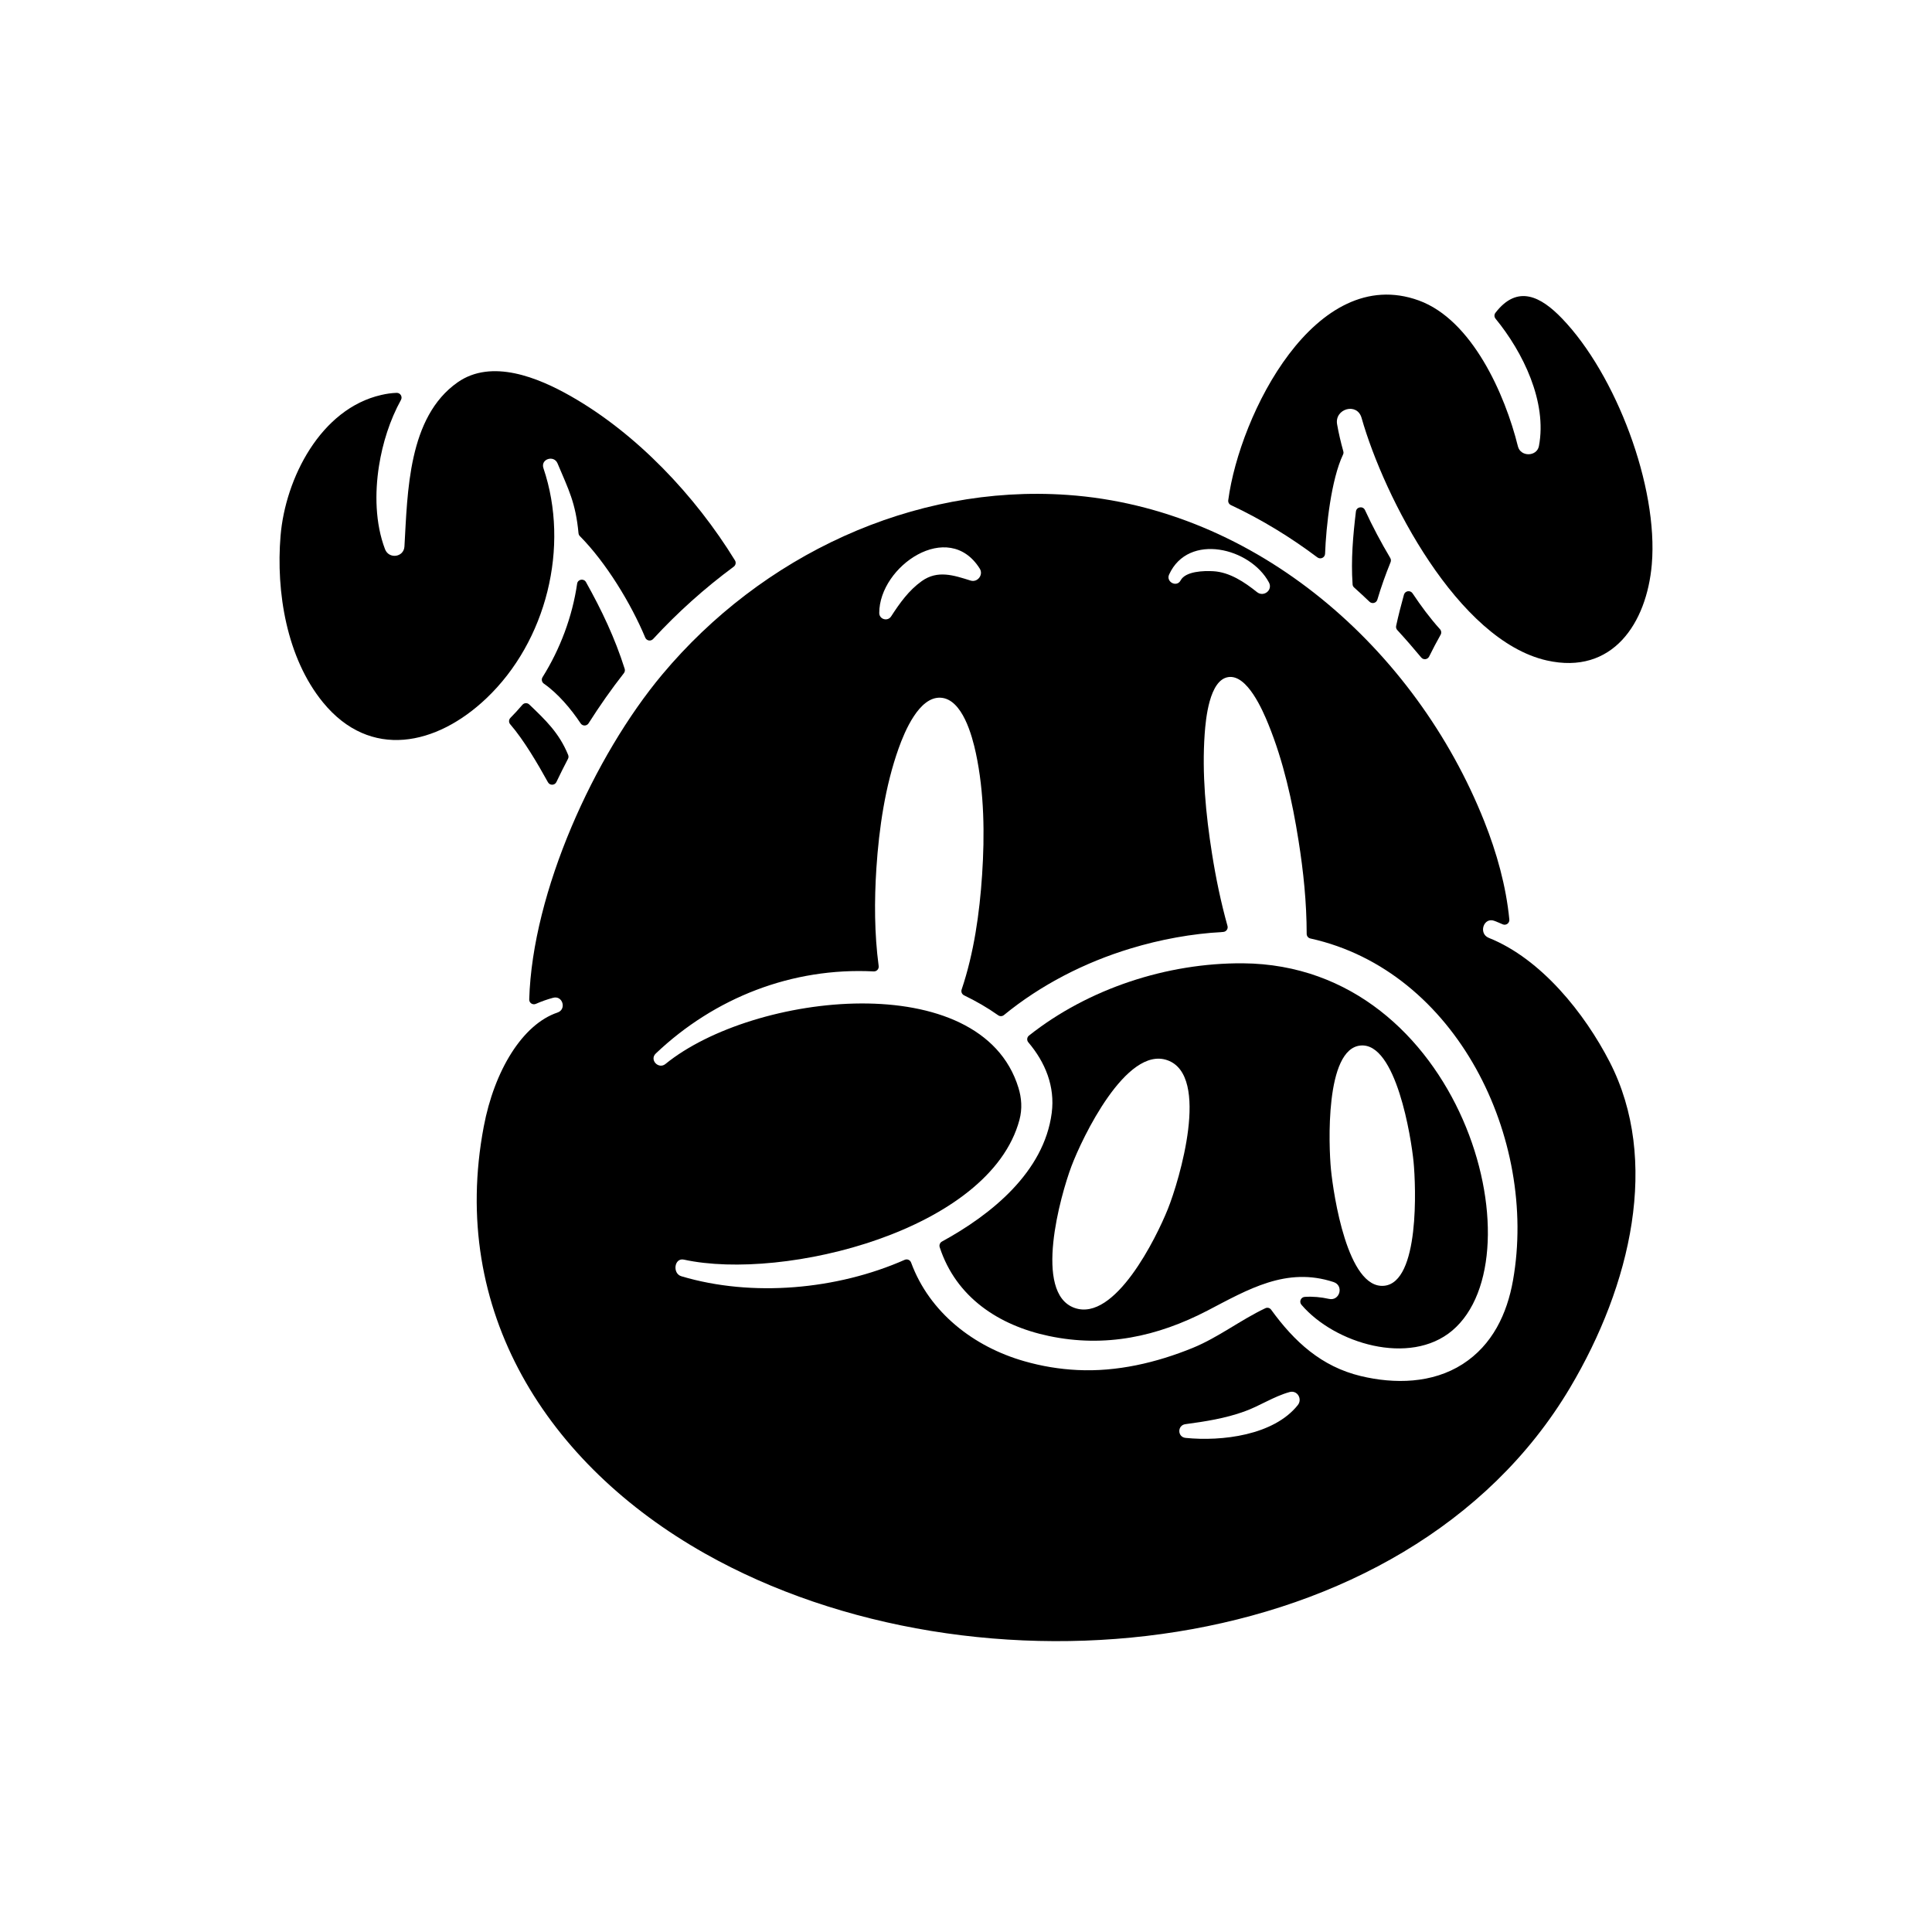 <?xml version="1.0" encoding="UTF-8"?>
<!-- Uploaded to: ICON Repo, www.svgrepo.com, Generator: ICON Repo Mixer Tools -->
<svg fill="#000000" width="800px" height="800px" version="1.1" viewBox="144 144 512 512" xmlns="http://www.w3.org/2000/svg">
 <g fill-rule="evenodd">
  <path d="m284.25 408.85c0.828-28.418 17.168-64.488 35.281-86.137 26.262-31.371 66.227-50.43 107.34-47.555 50.184 3.504 92.348 40.848 110.49 86.539 3.289 8.281 5.762 17.082 6.629 25.977 0.094 0.961-0.867 1.668-1.762 1.281-0.715-0.324-1.434-0.613-2.172-0.906-2.875-1.117-4.344 3.363-1.512 4.496 13.887 5.543 25.41 19.988 32.047 32.898 13.359 26.008 5.66 59.102-10.516 86.324-43.617 73.406-157.61 84.348-229.22 43.949-41.91-23.648-67.895-64.395-58.656-113.15 2.809-14.887 10.289-27.117 19.539-30.23 2.473-0.82 1.395-4.598-1.156-3.914-1.551 0.418-3.07 0.953-4.551 1.605-0.855 0.391-1.816-0.238-1.781-1.176zm95.91-101.5c2.273-3.512 4.676-6.894 8.117-9.352 4.211-3 8.484-1.535 12.941-0.141 1.828 0.574 3.457-1.52 2.434-3.156-8.297-13.25-26.641-0.652-26.641 11.738 0 1.707 2.234 2.336 3.148 0.91zm76.707-9.523c1.309-2.473 6.203-2.59 8.668-2.449 4.344 0.25 8.289 2.898 11.578 5.535 1.754 1.41 4.258-0.52 3.172-2.551-4.902-9.188-21.355-13.289-26.457-2.109-0.898 1.953 2 3.496 3.039 1.574zm28.898 215.08c-4.219 1.164-7.934 3.707-12.051 5.172-4.992 1.801-10.305 2.637-15.539 3.336-2.203 0.27-2.188 3.434 0.031 3.644 9.547 0.969 23.348-0.668 29.727-8.699 1.27-1.602-0.113-4.012-2.168-3.453zm-17.617-121.93c-8.312 0.457-16.586 1.969-24.562 4.394-12.09 3.66-23.75 9.621-33.535 17.633-0.449 0.363-1.055 0.387-1.535 0.047-2.844-2.016-5.879-3.754-9.02-5.273-0.574-0.285-0.859-0.938-0.652-1.535 3.258-9.66 4.754-20.254 5.422-30.395 0.707-10.578 0.574-21.867-1.652-32.266-0.969-4.512-3.551-14.32-9.305-14.68-5.738-0.355-9.598 9.035-11.156 13.398-3.574 10.012-5.203 21.199-5.902 31.789-0.559 8.59-0.535 17.359 0.605 25.91 0.109 0.797-0.527 1.473-1.316 1.434-21.602-1.094-42.148 6.941-57.75 21.758-1.754 1.676 0.73 4.258 2.551 2.785 23.309-18.973 83.695-25.922 93.559 6.297 0.82 2.676 1.055 5.543 0.262 8.516-7.84 29.277-62.379 42.816-88.93 37.023-2.551-0.551-3.094 3.691-0.66 4.41 18.797 5.613 41.312 3.543 59.191-4.359 0.668-0.285 1.441 0.039 1.691 0.738 4.879 13.266 16.641 22.324 29.977 26.129 4.606 1.324 9.305 2.109 14.09 2.34 10.461 0.52 20.957-1.938 30.59-5.871 6.769-2.777 12.609-7.367 19.207-10.5 0.551-0.27 1.195-0.109 1.559 0.402 6.141 8.461 13.289 15.043 23.711 17.562 9.02 2.164 19.004 1.984 27.023-3.156 7.863-5.047 11.785-13.289 13.359-22.254 6.598-37.406-14.91-81.98-53.703-90.543-0.582-0.133-0.984-0.637-0.984-1.234-0.008-8.266-0.859-16.562-2.164-24.734-1.637-10.391-4.008-21.027-7.981-30.789-1.551-3.816-5.644-13.258-10.621-12.516-5.039 0.746-5.984 11.156-6.266 15.059-0.746 10.484 0.293 21.324 1.938 31.699 1.016 6.465 2.348 12.871 4.109 19.191 0.219 0.773-0.34 1.543-1.148 1.59z"/>
  <path d="m416.7 418.43c15.727-12.461 36.668-19.285 56.68-19.145 57.891 0.426 79.004 77.477 55.473 97.336-11.25 9.477-31.203 3.41-39.957-6.848-0.684-0.805-0.156-2.023 0.883-2.086 2.156-0.141 4.281 0.062 6.391 0.527 2.875 0.668 4.055-3.535 1.242-4.457-12.5-4.117-22.648 1.953-33.395 7.551-13.289 6.91-27.137 9.902-42.09 6.738-13.211-2.785-24.562-10.234-28.898-23.523-0.18-0.582 0.062-1.203 0.605-1.504 13.012-7.109 27.055-18.383 29.086-34.094 0.906-7-1.707-13.398-6.195-18.688-0.469-0.547-0.391-1.359 0.176-1.809zm12.066 72.18c10.699 3.785 21.703-18.656 24.734-26.223 3.023-7.527 11.344-35.352-0.125-39.414-10.918-3.871-22.609 20.578-25.449 28.141-2.859 7.621-10.195 33.582 0.84 37.496zm82.012-5.863c9.469-0.867 8.461-26.332 7.832-32.844-0.621-6.383-4.621-31.699-14.051-30.828-9.438 0.867-8.453 26.512-7.84 32.844 0.668 6.676 4.383 31.707 14.059 30.828z"/>
  <path d="m502.45 298.85c-0.449-6.438 0.109-12.895 0.883-19.293 0.148-1.266 1.875-1.535 2.402-0.379 2 4.352 4.258 8.574 6.699 12.699 0.203 0.348 0.227 0.738 0.078 1.117-1.316 3.25-2.504 6.559-3.496 9.918-0.277 0.914-1.402 1.211-2.086 0.551-1.332-1.273-2.684-2.527-4.062-3.762-0.262-0.223-0.402-0.508-0.418-0.852z"/>
  <path d="m493.13 291.72c-7.141-5.367-14.824-10.066-22.914-13.863-0.504-0.234-0.797-0.746-0.715-1.309 3.031-22.711 23.098-62.859 50.492-52.922 14.113 5.133 22.859 24.867 26.27 38.66 0.699 2.852 5.023 2.754 5.566-0.062 2.234-11.723-4.227-24.906-11.492-33.77-0.379-0.465-0.387-1.102-0.023-1.566 5.871-7.621 12.09-4.258 17.633 1.504 14.297 14.848 25.566 44.586 23.797 65.188-1.34 15.516-10.352 29.387-27.828 25.449-23.57-5.32-43.074-43.129-49.082-64.273-1.188-4.203-7.211-2.434-6.488 1.684 0.418 2.402 0.984 4.777 1.637 7.133 0.094 0.332 0.078 0.598-0.07 0.906-3.117 6.566-4.481 18.941-4.754 26.277-0.043 1.012-1.199 1.57-2.027 0.965z"/>
  <path d="m249.11 248.11c0.984-0.023 1.621 1.016 1.148 1.875-2.938 5.32-4.871 11.461-5.816 17.453-1.141 7.172-1.016 15.273 1.598 22.121 1.031 2.676 4.977 2.148 5.141-0.738 0.836-14.422 0.945-34.273 14.082-43.492 9.062-6.352 21.387-1.227 29.914 3.606 17.562 9.973 33.062 26.434 43.594 43.57 0.348 0.559 0.203 1.281-0.332 1.676-7.699 5.691-14.863 12.113-21.348 19.152-0.629 0.684-1.738 0.488-2.094-0.363-3.777-9.047-10.414-19.918-17.312-26.883-0.227-0.219-0.332-0.465-0.371-0.77-0.762-8.117-2.629-11.555-5.559-18.516-0.961-2.297-4.559-1.156-3.738 1.273 7.047 20.828 0.812 45.895-15.152 61.016-13.145 12.469-30.742 16.352-43.258 1.062-9.652-11.801-12.484-29.285-11.258-44.129 1.273-15.266 10.621-33.699 26.711-37.359 1.34-0.312 2.68-0.508 4.051-0.555z"/>
  <path d="m299.29 298.26c4.18 7.469 7.652 14.77 10.258 22.984 0.125 0.41 0.047 0.82-0.219 1.164-3.336 4.25-6.445 8.699-9.344 13.266-0.488 0.781-1.613 0.789-2.117 0.023-2.512-3.785-6-7.926-9.738-10.523-0.551-0.387-0.707-1.141-0.348-1.715 4.676-7.477 7.887-16.02 9.164-24.766 0.16-1.191 1.754-1.48 2.344-0.434z"/>
  <path d="m279.27 334.24c1.094-1.109 2.141-2.258 3.156-3.441 0.473-0.566 1.309-0.605 1.836-0.102 4.41 4.219 7.918 7.551 10.305 13.367 0.141 0.363 0.125 0.73-0.062 1.07-1.047 2.016-2.078 4.047-3.047 6.102-0.441 0.93-1.754 0.969-2.242 0.07-2.707-4.894-6.398-11.203-9.996-15.359-0.438-0.492-0.414-1.234 0.051-1.707z"/>
  <path d="m513.99 309.87c0.598-2.777 1.316-5.535 2.07-8.273 0.293-1.039 1.668-1.258 2.273-0.371 2.25 3.363 4.566 6.512 7.281 9.523 0.371 0.41 0.434 0.984 0.164 1.465-1.062 1.906-2.086 3.809-3.039 5.769-0.41 0.828-1.52 0.961-2.109 0.25-2.047-2.465-4.156-4.887-6.328-7.25-0.289-0.309-0.391-0.695-0.312-1.113z"/>
 </g>
</svg>